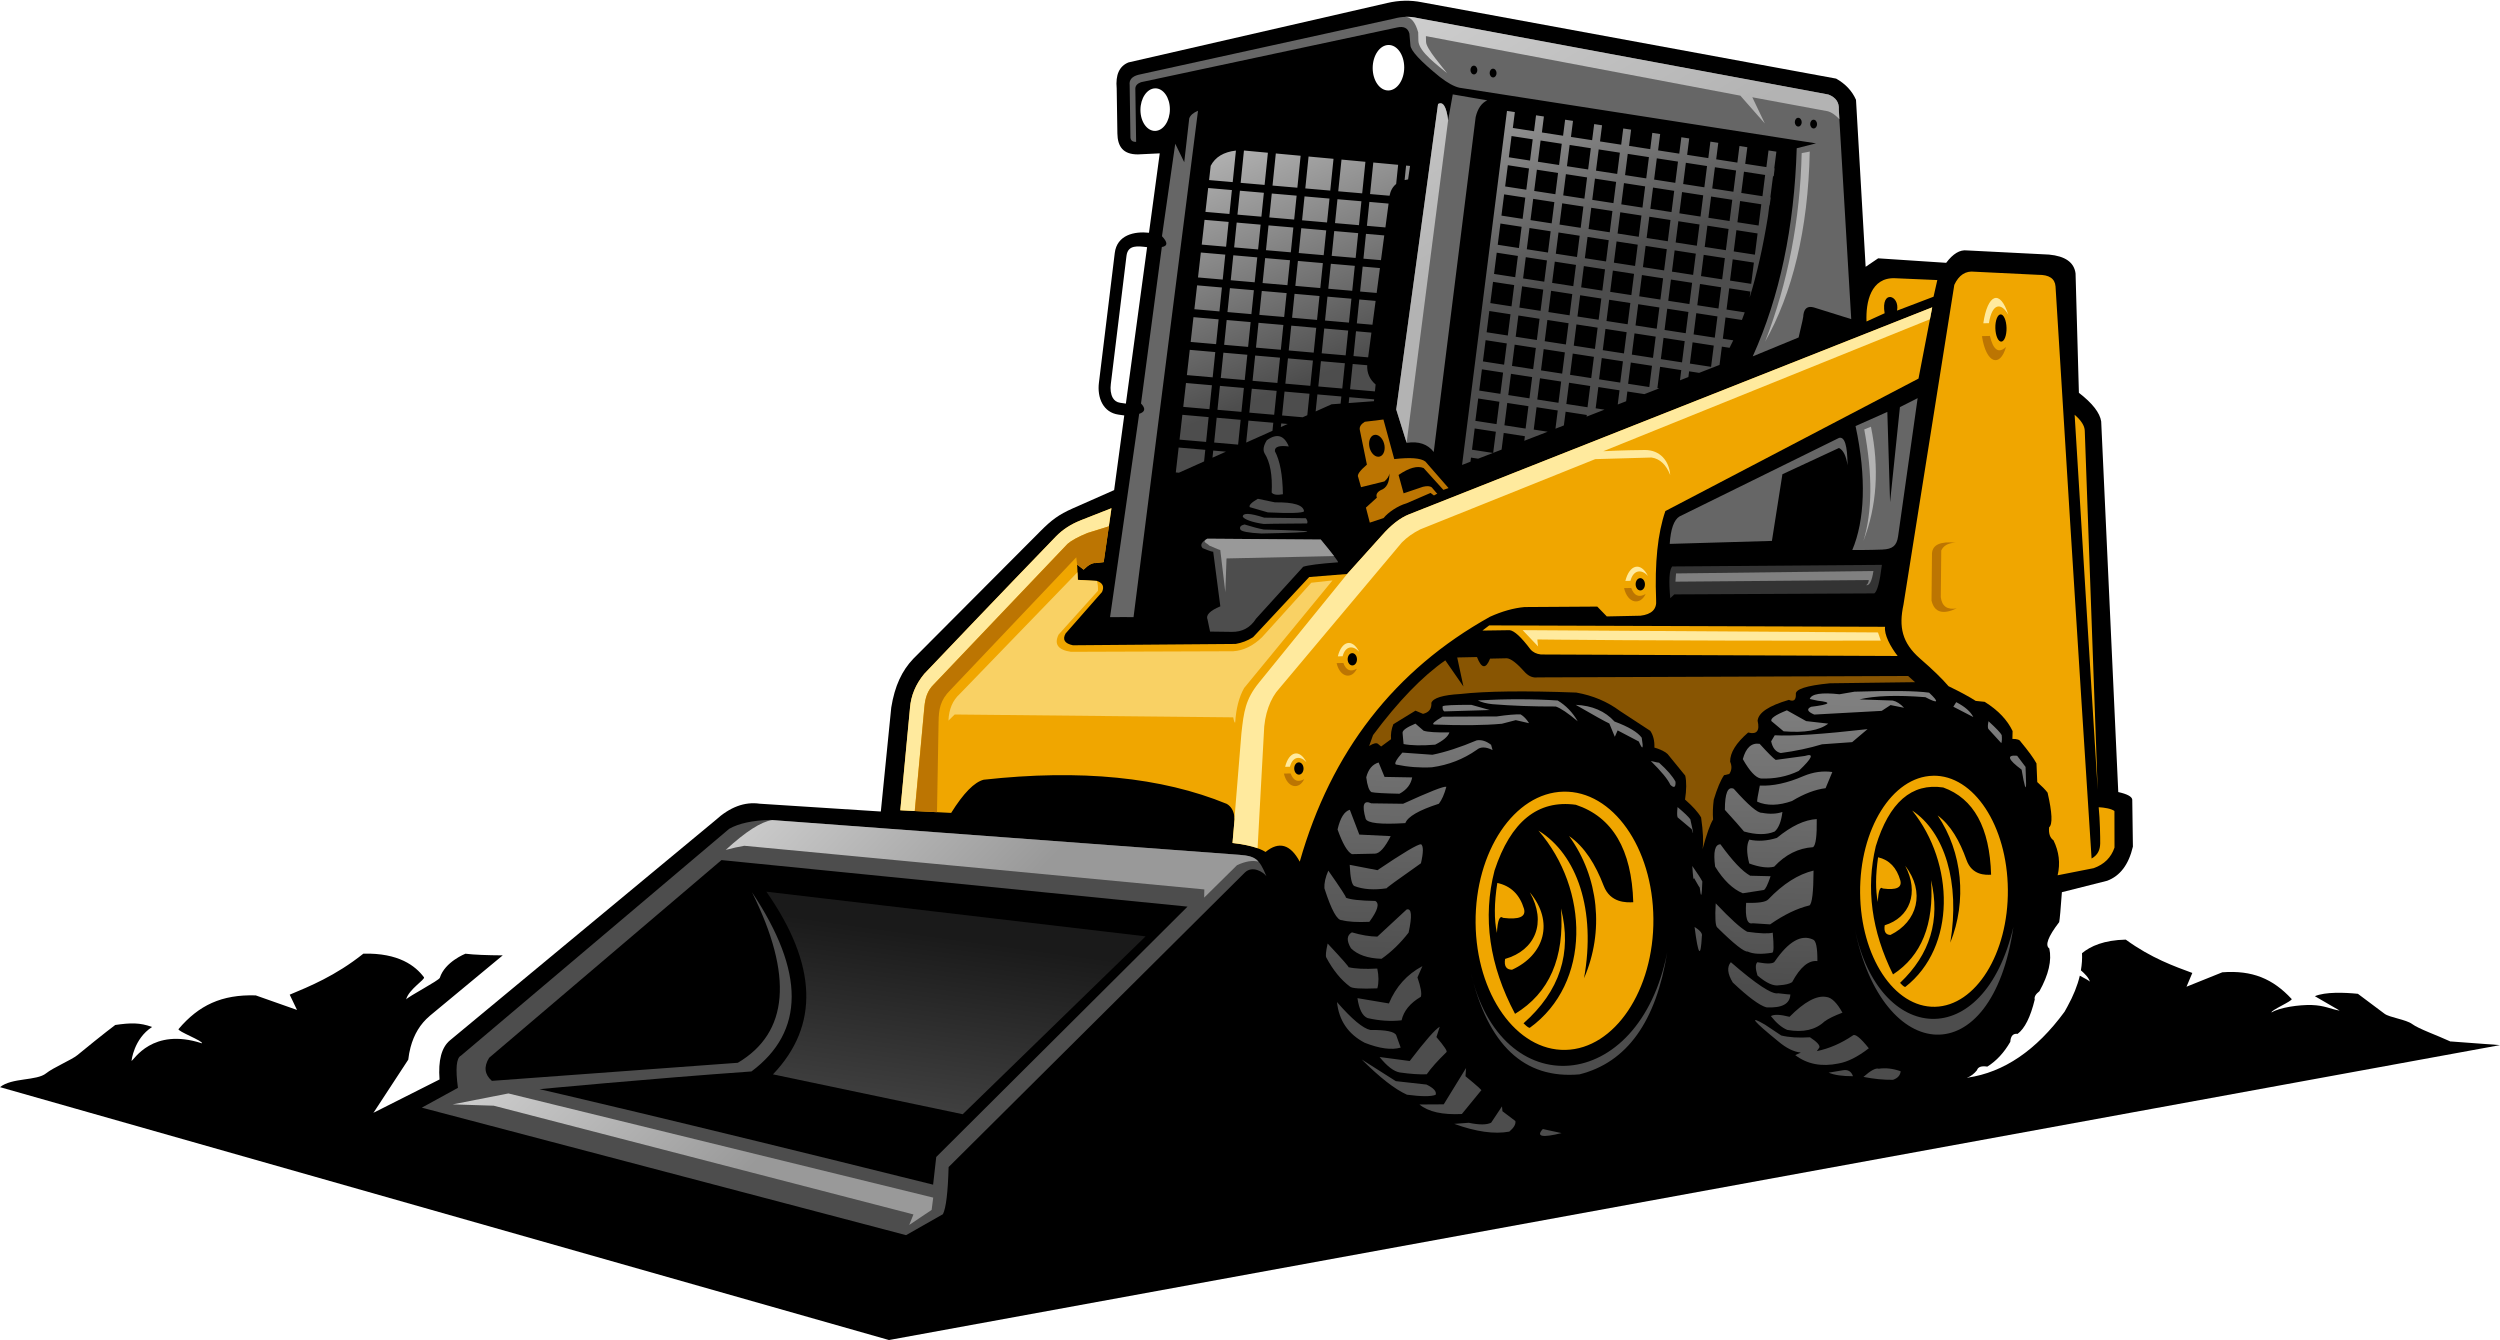 <?xml version="1.0" encoding="UTF-8"?>
<!DOCTYPE svg PUBLIC '-//W3C//DTD SVG 1.0//EN'
          'http://www.w3.org/TR/2001/REC-SVG-20010904/DTD/svg10.dtd'>
<svg clip-rule="evenodd" fill-rule="evenodd" height="37268.0" image-rendering="optimizeQuality" preserveAspectRatio="xMidYMid meet" shape-rendering="geometricPrecision" text-rendering="geometricPrecision" version="1.0" viewBox="3339.0 19454.0 69528.0 37268.0" width="69528.0" xmlns="http://www.w3.org/2000/svg" xmlns:xlink="http://www.w3.org/1999/xlink" zoomAndPan="magnify"
><defs
  ><linearGradient gradientUnits="userSpaceOnUse" id="e" x1="31947.3" x2="30147.9" xlink:actuate="onLoad" xlink:show="other" xlink:type="simple" y1="45823.7" y2="58839.4"
    ><stop offset="0" stop-color="#1a1a1a"
      /><stop offset="1" stop-color="#808080"
    /></linearGradient
    ><linearGradient gradientUnits="userSpaceOnUse" id="d" x1="53174.6" x2="53768.9" xlink:actuate="onLoad" xlink:show="other" xlink:type="simple" y1="46937.3" y2="30658.6"
    ><stop offset="0" stop-color="#4d4d4d"
      /><stop offset="1" stop-color="#b3b3b3"
    /></linearGradient
    ><linearGradient gradientUnits="userSpaceOnUse" id="b" x1="46717.3" x2="36353.8" xlink:actuate="onLoad" xlink:show="other" xlink:type="simple" y1="25700.2" y2="8616.48"
    ><stop offset="0" stop-color="#b3b3b3"
      /><stop offset="1" stop-color="#fefefe"
    /></linearGradient
    ><linearGradient gradientUnits="userSpaceOnUse" id="c" x1="44564.8" x2="40211" xlink:actuate="onLoad" xlink:show="other" xlink:type="simple" y1="28143.6" y2="16864.3"
    ><stop offset="0" stop-color="#4d4d4d"
      /><stop offset="1" stop-color="#fefefe"
    /></linearGradient
    ><linearGradient gradientUnits="userSpaceOnUse" id="a" x1="26178.5" x2="16331.5" xlink:actuate="onLoad" xlink:show="other" xlink:type="simple" y1="49939.9" y2="40352"
    ><stop offset="0" stop-color="#999"
      /><stop offset="1" stop-color="#fefefe"
    /></linearGradient
  ></defs
  ><g
  ><path d="M1 0L76201 0 76201 76200 1 76200z" fill="none"
    /><g
    ><g
      ><path d="M71495 48422c-378,-175 -891,-354 -1069,-487 -171,-128 -630,-182 -771,-288 -689,-516 -740,-554 -740,-554 -378,-38 -904,-57 -1197,66 461,268 692,402 692,402 -255,-42 -419,-145 -780,-156 -348,-10 -896,67 -1115,207 -42,-53 601,-327 557,-375 -521,-562 -1094,-805 -1928,-742 -664,267 -996,401 -996,401 108,-255 162,-383 162,-383 -482,-178 -1142,-410 -1851,-927 -604,13 -979,180 -1217,378 8,155 -3,313 -31,476 105,91 216,201 250,315 -19,-25 -137,-91 -280,-166 -65,276 -181,563 -346,861l-78 141c-788,1075 -1688,1687 -2698,1834l-2314 -2174 -2412 -179 -847 -887c-3087,-159 -7362,242 -12828,1205 0,0 -574,968 -1722,2903 0,0 -8070,37 -24211,110 0,0 323,-493 968,-1479 14,-120 34,-233 63,-341 96,-364 273,-654 530,-871l3 -4 2031 -1684c-436,-3 -799,-16 -1037,-46 0,0 -571,224 -712,670 -24,76 -883,522 -937,602 70,-281 539,-558 496,-616 -236,-317 -699,-681 -1685,-658 -777,620 -1512,916 -2049,1141 0,0 68,142 203,425 0,0 -383,-135 -1148,-405 -947,-29 -1584,274 -2146,936 -48,57 695,335 649,397 -1386,-453 -1894,476 -1958,489 0,0 63,-616 572,-943 -338,-125 -598,-118 -1024,-56 0,0 -303,223 -1056,841 -155,127 -678,349 -865,502 -264,216 -955,117 -1284,386l0 0 24723 7033 44805 -8202 -1370 -102z"
      /></g
      ><g
      ><path d="M13723 50404l14747 4109c2511,-256 3086,-372 3278,-567 0,0 148,-228 320,-592 0,0 3065,-347 9195,-1042 139,-118 175,-336 110,-656 0,0 -226,-850 -679,-2549 387,371 739,651 1056,838 -6,92 45,195 152,308 874,664 1740,1022 2598,1075 1369,75 2399,18 3090,-172 478,-39 766,-173 863,-403 57,-138 181,-192 370,-164 261,-147 439,-393 534,-738 -24,-173 29,-292 158,-356 106,19 223,-29 350,-143 241,-299 325,-557 253,-774 -33,-158 -8,-297 74,-417 0,0 79,-33 236,-99 126,-209 244,-516 353,-921 23,-65 -66,-164 -266,-295 0,0 214,-5 643,-14 0,0 121,150 363,449 0,0 -9,69 -27,208 19,188 253,484 705,888 0,0 -8,114 -24,343 47,243 492,513 1336,811 1204,212 2216,269 3035,172 363,12 608,-35 734,-141 77,-98 225,-126 445,-82 250,11 449,-77 596,-262 29,-92 125,-126 288,-100 253,-158 465,-388 639,-689 11,-164 78,-238 203,-222 198,-147 358,-466 477,-955 -19,-73 24,-150 130,-231 256,-461 348,-857 275,-1189 -126,-86 -35,-330 275,-733 17,-90 42,-367 75,-832 0,0 420,-106 1259,-318 360,-134 599,-450 716,-950 0,0 -6,-436 -18,-1308 -12,-85 -141,-154 -389,-209 0,0 -158,-3436 -475,-10308 -37,-240 -243,-505 -620,-796 0,0 -31,-1107 -93,-3320 -40,-307 -286,-481 -738,-524 0,0 -762,-39 -2286,-116 -193,-23 -384,92 -574,345 0,0 -631,-42 -1892,-125 0,0 -116,79 -348,236 0,0 -89,-1548 -268,-4644 -110,-249 -295,-445 -553,-590 0,0 -3842,-708 -11527,-2124 -313,-62 -631,-55 -955,21 0,0 -2400,551 -7199,1653 -254,103 -363,345 -327,723 0,0 5,351 19,1253 6,361 157,584 571,582 0,0 202,-10 607,-29l-299 2208c-407,-44 -890,60 -952,564l-440 3604 0 0c-26,200 -1,417 96,588 89,156 233,271 447,302l0 0 161 23 -281 2076c0,0 -383,169 -1149,508 -391,173 -593,324 -898,631 -425,426 -1606,1612 -3543,3556 -309,326 -511,745 -609,1352 0,0 -97,964 -290,2892 0,0 -1123,-72 -3368,-217 -420,-61 -831,93 -1236,463 0,0 -2460,2040 -7381,6120 -232,195 -328,557 -288,1086l-1841 929zm21518 -24076l-590 4351 -158 -23 -1 0c-98,-14 -164,-66 -205,-137 -59,-104 -73,-246 -55,-382l0 -1 436 -3567c39,-316 323,-270 573,-241z"
      /></g
      ><g
      ><path d="M53784 28004c693,217 1040,325 1040,325 0,0 -115,-1942 -346,-5826 14,-200 -82,-339 -289,-419l-11424 -2127c-216,-51 -434,-46 -654,14 0,0 -2371,521 -7112,1563 -180,47 -261,143 -243,286 14,975 22,1463 22,1463 10,82 63,120 158,116 -15,-989 -22,-1484 -22,-1484 3,-79 55,-137 157,-175 4746,-1014 7119,-1521 7119,-1521 189,-43 305,13 346,169l28 321c4,150 276,445 819,885 215,167 397,267 546,300 6611,1032 9916,1547 9916,1547 -358,91 -537,136 -537,136 -67,2200 -474,4129 -1223,5788l1276 -526c97,-402 141,-611 132,-626 24,-186 121,-256 291,-209zm698 3908c121,58 201,219 239,483 -2,-549 -80,-803 -235,-763 -2958,1456 -4436,2184 -4436,2184 -156,93 -247,348 -274,764 1895,-55 2842,-83 2842,-83 194,-1236 292,-1854 292,-1854 1048,-487 1572,-730 1572,-730zm1214 2826c-363,15 -843,13 -843,13 345,-811 401,-2016 91,-3448 589,-262 884,-393 884,-393 51,1674 76,2510 76,2510 183,-1762 274,-2643 274,-2643 329,-166 493,-250 493,-250 -315,2224 -496,3505 -544,3844 -37,263 -160,355 -430,366zm-20832 1880c1196,-9390 1793,-14084 1793,-14084 -132,55 -213,126 -244,213 -93,812 -139,1218 -139,1218 -167,-342 -250,-514 -250,-514 -246,1715 -369,2572 -369,2572 164,174 163,274 -4,301 -386,2901 -579,4352 -579,4352 134,138 117,233 -51,287l-810 5654c235,-5 654,1 654,1zm8349 -4593c777,-6211 1166,-9316 1166,-9316 57,-237 164,-391 322,-464 0,0 -320,-55 -959,-166l-129 719c-48,-381 -142,-531 -280,-451 -775,5664 -1163,8496 -1163,8496l290 928c332,-52 583,33 753,253zm1114 -10745c53,-1 97,52 99,120 1,67 -40,123 -93,124 -53,1 -97,-52 -99,-120 -1,-67 40,-123 93,-124zm9448 1503c53,-1 97,52 99,120 1,67 -40,123 -93,124 -53,1 -97,-52 -99,-120 -1,-67 40,-123 93,-124zm-427 -53c53,-1 97,52 99,120 1,67 -40,123 -93,124 -53,1 -97,-52 -99,-120 -1,-67 40,-123 93,-124zm-8487 -1366c53,-1 97,52 99,120 1,67 -40,123 -93,124 -53,1 -97,-52 -99,-120 -1,-67 40,-123 93,-124z" fill="#666"
      /></g
      ><g
      ><path d="M38559 43823c-81,-116 -391,-310 -603,-99 -620,616 -3365,3345 -8235,8187 -19,700 -71,1137 -158,1311 0,0 -342,194 -1025,583 0,0 -4489,-1182 -13468,-3546 670,-368 1005,-551 1005,-551 -72,-534 -44,-832 84,-895 4973,-4206 7460,-6309 7460,-6309 267,-151 647,-234 1142,-248 7546,562 11895,885 13048,971 445,33 554,117 750,595zm-14320 5429c-2867,204 -5896,493 -5896,493 0,0 3544,812 10947,2656 0,0 29,-257 87,-770 0,0 2330,-2321 6989,-6963 0,0 -4321,-431 -12962,-1294 0,0 -2154,1833 -6461,5498 -155,249 -129,463 76,642 4560,-335 6840,-503 6840,-503 1414,-838 1546,-2419 394,-4742 1477,2214 1471,3875 -15,4983z" fill="#4d4d4d"
      /></g
      ><path d="M29293 52759c-18,139 -32,253 -44,344 0,0 -208,140 -624,419 0,0 39,-98 118,-293 0,0 -3891,-1008 -11672,-3024 0,0 -381,-12 -1143,-37 0,0 517,-101 1550,-304 7876,1931 11814,2897 11814,2897zm-4479 -10498l12994 967c268,20 415,59 532,191 -162,-45 -361,-13 -598,97 0,0 -305,301 -914,902 0,0 2,-76 5,-228 0,0 -4265,-405 -12795,-1214 -159,27 -332,66 -516,115 552,-508 983,-785 1292,-830l0 0z" fill="url(#a)"
      /><g
      ><path d="M33385 33930l866 -341 -218 1499 -219 25c-94,-10 -207,52 -339,184 0,0 -60,-47 -179,-142 0,0 7,142 20,425 0,0 177,10 530,30 162,56 210,158 142,308 0,0 -338,385 -1013,1154 -95,170 -27,280 204,328 0,0 1508,-12 4525,-37 171,-29 333,-91 484,-187 0,0 521,-558 1562,-1674 0,0 352,-29 1057,-85 0,0 321,-357 963,-1070 256,-292 508,-488 755,-587 0,0 4851,-1919 14552,-5758 0,0 -127,660 -382,1981 0,0 -2347,1228 -7040,3684 -213,617 -299,1442 -257,2476 23,253 -123,398 -437,435 0,0 -311,7 -934,20 0,0 -89,-91 -266,-274 0,0 -675,4 -2024,13 -304,28 -624,118 -960,270 -2656,1480 -4419,3750 -5290,6811 -261,-484 -578,-574 -951,-270 -186,-117 -492,-201 -919,-250 0,0 19,-222 58,-666 -9,-199 -81,-340 -217,-421 -1817,-746 -4071,-970 -6762,-672 -260,67 -561,374 -904,923 0,0 -471,-24 -1413,-73 0,0 90,-950 270,-2850 27,-340 158,-655 395,-943 2063,-2167 3308,-3455 3661,-3820 191,-197 426,-346 681,-446zm13436 7541c1366,-30 2485,1554 2501,3537 16,1983 -1079,3615 -2444,3645 -1366,30 -2485,-1554 -2501,-3537 -15,-1983 1079,-3615 2445,-3645zm-1110 6441c1007,-889 1354,-1954 1041,-3192 102,1375 -324,2352 -1278,2930 -717,-1351 -907,-2679 -570,-3986 451,-1364 1205,-1973 2261,-1828 1021,340 1554,1243 1597,2710 -185,10 -637,25 -822,-456 -227,-591 -526,-1081 -964,-1385 835,1148 980,2659 417,3955 339,-1888 -188,-3443 -1268,-4106 1414,1630 1474,4244 -242,5486 -73,-15 -130,-94 -173,-127zm-571 -2931c448,55 643,-29 584,-250 -120,-399 -368,-639 -743,-721 -87,556 -91,1019 -11,1390 20,-355 77,-495 171,-419zm744 -711c687,819 410,1743 -494,2154 -161,-3 -225,-103 -192,-301 837,-238 1166,-1010 686,-1853zm11213 -3242c1135,-25 2068,1393 2083,3168 16,1774 -892,3233 -2026,3258 -1135,25 -2068,-1393 -2083,-3167 -16,-1774 892,-3233 2027,-3258zm-914 5760c836,-794 1123,-1746 861,-2854 86,1230 -266,2104 -1058,2620 -598,-1209 -758,-2398 -479,-3566 373,-1220 998,-1764 1876,-1633 849,306 1293,1114 1331,2426 -154,8 -530,21 -684,-409 -189,-529 -438,-968 -803,-1240 695,1028 818,2380 352,3539 279,-1688 -161,-3080 -1060,-3675 1178,1460 1231,3799 -193,4907 -61,-13 -108,-84 -144,-114zm-478 -2623c373,49 534,-25 485,-223 -101,-357 -307,-573 -619,-646 -72,497 -74,912 -8,1243 16,-317 63,-442 141,-374zm617 -635c572,733 343,1559 -407,1926 -134,-3 -187,-93 -160,-269 695,-212 968,-902 568,-1657zm-207 -5832c-201,-258 -381,-597 -350,-812 0,0 -3670,-13 -11009,-39 -126,96 -189,144 -189,144 505,-8 758,-11 758,-11 130,16 322,193 577,532 71,83 169,131 294,144 6613,28 9919,42 9919,42zm998 -9992c70,-308 105,-463 105,-463 0,0 -314,-14 -1175,-51 -676,-28 -817,663 -794,1203 336,-153 504,-229 504,-229 -114,-674 429,-506 345,-73 693,-264 1015,-387 1015,-387zm4565 13709c-239,-6652 -359,-9978 -359,-9978 -3,-139 -97,-288 -282,-448 428,6951 641,10426 641,10426zm-169 1916c178,-100 236,-248 239,-421 2,-159 -7,-676 -42,-1006 152,7 353,40 438,105 0,0 1,339 2,1017 -94,278 -287,469 -579,573 0,0 -334,66 -1003,198 79,-332 40,-657 -115,-973 -97,-68 -138,-189 -122,-361 101,-82 87,-403 -42,-964 -59,-79 -155,-177 -287,-295 0,0 -7,-173 -22,-519 -77,-143 -223,-344 -439,-603 -25,-54 -102,-80 -230,-78 0,0 2,-73 5,-218 -146,-309 -405,-581 -776,-813 0,0 -83,-9 -250,-26 -164,-107 -416,-244 -756,-409 -175,-206 -440,-463 -795,-771 -499,-437 -591,-878 -458,-1495 0,0 471,-2965 1414,-8896 128,-274 315,-395 563,-365 1178,57 1767,86 1767,86 306,-4 468,103 485,322 593,9655 1003,15912 1003,15912zm-2530 -15133c86,-2 159,166 164,375 5,209 -61,380 -147,382 -86,2 -159,-166 -164,-375 -5,-209 61,-380 147,-382zm-19520 12458c72,-2 131,74 133,168 2,95 -54,172 -126,174 -72,2 -131,-74 -133,-168 -2,-95 54,-172 126,-174zm9495 -5123c72,-2 131,74 133,168 2,95 -54,172 -126,174 -72,2 -131,-74 -133,-168 -2,-95 54,-172 126,-174zm-8009 2086c72,-2 131,74 133,168 2,95 -54,172 -126,174 -72,2 -131,-74 -133,-168 -2,-95 54,-172 126,-174z" fill="#f0a600"
      /></g
      ><g
      ><path d="M40806 35416c0,0 321,-357 963,-1070 256,-292 508,-488 755,-587 0,0 4851,-1919 14552,-5758l-64 332 -9084 3670c0,0 544,-30 1156,-34 423,-2 677,303 706,696 -114,-290 -287,-452 -519,-487 0,0 -522,15 -1567,45 0,0 -1622,651 -4867,1954 -201,101 -372,222 -511,364 0,0 -1136,1354 -3409,4061 -240,259 -420,709 -429,1255 0,0 -58,1062 -174,3187 -178,-64 -410,-112 -697,-145l0 0 0 0 0 -1 0 -1 0 -2 0 -2 0 -2 0 -2 57 -655 -2 -27 192 -2356c66,-603 111,-946 487,-1410 1636,-2015 2454,-3023 2454,-3023zm14840 1854c-6335,11 -9551,-32 -9551,-32 0,0 2,77 20,194 0,0 -143,-151 -430,-453 6589,43 9883,64 9883,64 52,151 78,227 78,227zm2851 -8825c119,-816 466,-965 697,-233 -194,-353 -453,-335 -541,230 0,0 -52,1 -156,3zm-9954 7165c113,-456 427,-542 629,-135 -172,-196 -405,-183 -488,132 0,0 -47,1 -141,3zm-7997 2098c106,-429 401,-510 592,-127 -162,-184 -381,-172 -459,124 0,0 -44,1 -132,3zm-1466 3072c106,-429 401,-510 592,-127 -162,-184 -381,-172 -459,124 0,0 -44,1 -132,3zm-5697 -6851l866 -341 -73 504 -595 185c-265,109 -449,210 -554,303 0,0 -1238,1300 -3714,3901 -184,178 -244,381 -268,639l-267 2890 -401 -21c0,0 90,-950 270,-2850 27,-340 158,-655 395,-943 2063,-2167 3308,-3455 3661,-3820 191,-197 426,-346 681,-446zm-4226 8100l0 0 -379 -20 379 20z" fill="#ffea9e"
      /></g
      ><g
      ><path d="M34033 35088l-219 25c-94,-10 -207,52 -339,184 0,0 -60,-47 -179,-142 -17,-134 -25,-201 -25,-201 -2334,2459 -3500,3689 -3500,3689 -289,286 -324,545 -329,890l-44 2509 -617 -32 267 -2890c24,-258 84,-461 268,-639 2476,-2601 3714,-3901 3714,-3901 104,-92 289,-193 554,-303l595 -185 -145 995z" fill="#bc7502"
      /></g
      ><g
      ><path d="M33315 35581c353,20 530,30 530,30 26,84 35,175 29,273 0,0 -365,406 -1094,1218 -131,267 -17,427 343,480 0,0 1505,-5 4515,-16 284,-19 551,-149 801,-391 0,0 456,-505 1368,-1514 0,0 197,-22 590,-65 0,0 -819,997 -2457,2992 -141,248 -224,568 -249,960 -16,13 -35,-35 -55,-144 0,0 -2582,-26 -7746,-79 0,0 -58,57 -173,170 11,-315 116,-563 316,-744 0,0 1090,-1127 3271,-3382 7,142 10,213 10,213z" fill="#f9d164"
      /></g
      ><g
      ><path d="M57058 36160c78,325 312,396 700,213 -264,47 -412,-57 -443,-312 0,0 4,-433 13,-1298 64,-138 197,-210 400,-216 -422,-42 -641,56 -658,295 -8,879 -13,1319 -13,1319zm-16546 1736c95,406 423,457 564,154 -175,101 -301,48 -377,-158 0,0 -62,1 -187,4zm-1466 3072c95,406 423,457 564,154 -175,101 -301,48 -377,-158 0,0 -62,1 -187,4zm9460 -5158c101,432 450,486 600,164 -186,107 -320,51 -401,-168 0,0 -66,1 -199,4zm9953 -7008c119,776 507,878 669,302 -205,190 -354,87 -448,-307 0,0 -73,2 -221,5z" fill="#bc7502"
      /></g
      ><g
      ><path d="M55677 35163c-58,474 -129,738 -211,794 0,0 -1854,10 -5563,28 0,0 -37,35 -112,106 -45,-492 -28,-786 53,-883 3889,-30 5833,-45 5833,-45z" fill="#333"
      /></g
      ><g
      ><path d="M55312 35586c-7,74 -32,121 -75,142 94,20 162,-111 204,-394 0,0 -1830,23 -5490,68 -11,152 -16,229 -16,229 3584,-30 5376,-45 5376,-45z" fill="#808080"
      /></g
      ><g
      ><path d="M55372 31321c236,1152 166,2212 -211,3181 251,-815 259,-1850 25,-3104 123,-51 185,-77 185,-77z" fill="#b3b3b3"
      /></g
      ><g
      ><path d="M56407 38254c127,115 191,172 191,172 0,0 -789,10 -2366,31 -659,64 -975,167 -948,311 4,156 -61,206 -194,150 -558,163 -847,356 -870,580 66,281 -22,390 -263,328 -337,293 -504,563 -501,810 55,127 47,241 -24,343 0,0 -48,11 -145,34 -96,140 -191,367 -286,681 -26,201 -32,384 -19,551 -83,133 -180,409 -293,826 29,-194 16,-488 -40,-881 -79,-141 -228,-307 -447,-499 41,-271 44,-492 6,-665 0,0 -164,-201 -491,-602 -70,-67 -193,-127 -367,-179 7,-186 -31,-341 -114,-465 0,0 -281,-184 -843,-552 -351,-261 -756,-432 -1215,-513 -1441,-54 -2516,-40 -3227,40 -485,28 -753,110 -804,246 12,165 -65,267 -232,306 0,0 -70,-30 -210,-89 0,0 -205,126 -615,377 -55,137 -77,276 -64,417 0,0 -92,68 -276,203 0,0 -28,-24 -85,-71 -43,-39 -126,-20 -248,57 0,0 36,-101 108,-303 702,-942 1372,-1635 2010,-2079 336,484 504,726 504,726 -116,-537 -173,-806 -173,-806 367,-8 550,-12 550,-12 126,325 247,340 364,44 311,-7 467,-10 467,-10 116,10 289,145 517,404 103,101 214,144 335,128 6871,-26 10307,-39 10307,-39z" fill="#885502"
      /></g
      ><path d="M54495 22771l-16 -269c14,-200 -82,-339 -289,-419l-11424 -2127c-115,-27 -231,-38 -347,-34 162,3 282,147 362,433 2,98 4,176 5,233 7,310 574,710 798,901 -117,-157 -581,-680 -585,-870 -1,-45 -2,-99 -4,-161 5830,1104 8745,1656 8745,1656 454,516 681,774 681,774 -232,-486 -348,-729 -348,-729 1404,260 2105,390 2105,390 101,30 206,103 316,220zm-1050 941c114,-16 225,-44 225,-44 -43,2177 -489,3959 -1241,5287 635,-1641 974,-3389 1017,-5244zm-9832 -914c-48,-381 -142,-531 -280,-451 -775,5664 -1163,8496 -1163,8496l289 925 1154 -8970z" fill="url(#b)"
      /><g
      ><path d="M35465 21911c226,-5 410,256 410,583 0,327 -183,596 -409,601 -226,5 -410,-256 -410,-583 0,-327 183,-596 409,-601zm6488 -1206c242,-5 438,274 439,623 0,349 -196,637 -438,642 -242,5 -438,-274 -439,-623 0,-349 196,-637 438,-642z" fill="#fff"
      /></g
      ><path d="M41957 25115l-88 664 -459 -40 -56 -5 6 -56 57 -555 6 -54 54 5 480 42zm10705 -759l-13 -2 -75 591 12 2c-10,74 -21,147 -31,219l-8 -1 -38 302c-138,854 -307,1607 -510,2261l21 -165 -589 -91 -75 591 506 78c-26,72 -51,143 -78,212l-456 -70 -75 591 290 45c-34,71 -68,140 -103,208l-214 -33 -65 509 -567 221 -279 -43 -20 159 -234 91 36 -284 -589 -91 -75 591 51 8 -412 160 -474 -73 -34 271 -234 91 50 -395 -589 -91 -75 591 246 38 -498 194 6 -46 -589 -91 -49 382 -234 91 64 -507 -589 -91 -79 622 388 60 -412 160 -4 -1 0 2 -234 91 16 -127 -589 -91 -59 463 -234 91 75 -588 -589 -91 -75 591 583 90 -412 160 -199 -31 -14 114 -234 91 959 -7565 28 -219 75 -591 4 -29 183 -1442 219 33 -56 441 589 91 56 -443 219 33 -56 444 589 91 57 -446 219 33 -57 446 589 91 57 -448 219 33 -57 449 589 91 57 -451 219 33 -57 451 589 91 57 -453 219 33 -58 454 589 91 58 -456 219 33 -58 456 589 91 58 -458 219 33 -58 459 589 91 58 -461 219 33 -59 462 589 91 59 -463 219 33 -59 464 10 2c-8,74 -17,147 -25,220zm-232 -36l-589 -91 -75 591 589 91 75 -591zm-808 -124l-589 -91 -75 591 589 91 75 -591zm-808 -124l-589 -91 -75 591 589 91 75 -591zm-808 -124l-589 -91 -75 591 589 91 75 -591zm-808 -124l-589 -91 -75 591 589 91 75 -591zm-808 -124l-589 -91 -75 591 589 91 75 -591zm-808 -124l-589 -91 -75 591 589 91 75 -591zm-808 -124l-589 -91 -75 591 589 91 75 -591zm-808 -124l-589 -91 -75 591 589 91 75 -591zm-692 720l-75 591 589 91 75 -591 -589 -91zm-103 811l-75 591 589 91 75 -591 -589 -91zm-103 811l-75 591 589 91 75 -591 -589 -91zm-103 811l-75 591 589 91 75 -591 -589 -91zm-103 811l-75 591 589 91 75 -591 -589 -91zm-103 811l-75 591 589 91 75 -591 -589 -91zm-103 811l-75 591 589 91 75 -591 -589 -91zm-103 811l-75 591 589 91 75 -591 -589 -91zm-103 811l-79 622 589 91 79 -622 -589 -91zm7284 -5492l-75 591 589 91 75 -591 -589 -91zm-103 811l-75 591 589 91 75 -591 -589 -91zm-103 811l-75 591 589 91 75 -591 -589 -91zm-602 2990l75 -591 -589 -91 -75 591 589 91zm103 -811l75 -591 -589 -91 -75 591 589 91zm103 -811l75 -591 -589 -91 -75 591 589 91zm103 -811l75 -591 -589 -91 -75 591 589 91zm103 -811l75 -591 -589 -91 -75 591 589 91zm103 -811l75 -591 -589 -91 -75 591 589 91zm-1322 -806l-75 591 589 91 75 -591 -589 -91zm-103 811l-75 591 589 91 75 -591 -589 -91zm-103 811l-75 591 589 91 75 -591 -589 -91zm-103 811l-75 591 589 91 75 -591 -589 -91zm-103 811l-75 591 589 91 75 -591 -589 -91zm-103 811l-75 591 589 91 75 -591 -589 -91zm-396 1368l75 -591 -589 -91 -75 591 589 91zm103 -811l75 -591 -589 -91 -75 591 589 91zm103 -811l75 -591 -589 -91 -75 591 589 91zm103 -811l75 -591 -589 -91 -75 591 589 91zm103 -811l75 -591 -589 -91 -75 591 589 91zm103 -811l75 -591 -589 -91 -75 591 589 91zm103 -811l75 -591 -589 -91 -75 591 589 91zm-1322 -806l-75 591 589 91 75 -591 -589 -91zm-103 811l-75 591 589 91 75 -591 -589 -91zm-103 811l-75 591 589 91 75 -591 -589 -91zm-103 811l-75 591 589 91 75 -591 -589 -91zm-103 811l-75 591 589 91 75 -591 -589 -91zm-103 811l-75 591 589 91 75 -591 -589 -91zm-103 811l-75 591 589 91 75 -591 -589 -91zm-396 1368l75 -591 -589 -91 -75 591 589 91zm103 -811l75 -591 -589 -91 -75 591 589 91zm103 -811l75 -591 -589 -91 -75 591 589 91zm103 -811l75 -591 -589 -91 -75 591 589 91zm103 -811l75 -591 -589 -91 -75 591 589 91zm103 -811l75 -591 -589 -91 -75 591 589 91zm103 -811l75 -591 -589 -91 -75 591 589 91zm103 -811l75 -591 -589 -91 -75 591 589 91zm-1322 -806l-75 591 589 91 75 -591 -589 -91zm-103 811l-75 591 589 91 75 -591 -589 -91zm-103 811l-75 591 589 91 75 -591 -589 -91zm-103 811l-75 591 589 91 75 -591 -589 -91zm-103 811l-75 591 589 91 75 -591 -589 -91zm-103 811l-75 591 589 91 75 -591 -589 -91zm-103 811l-75 591 589 91 75 -591 -589 -91zm-103 811l-75 591 589 91 75 -591 -589 -91zm-400 1399l79 -622 -589 -91 -79 622 589 91zm107 -841l75 -591 -589 -91 -75 591 589 91zm103 -811l75 -591 -589 -91 -75 591 589 91zm103 -811l75 -591 -589 -91 -75 591 589 91zm103 -811l75 -591 -589 -91 -75 591 589 91zm103 -811l75 -591 -589 -91 -75 591 589 91zm103 -811l75 -591 -589 -91 -75 591 589 91zm103 -811l75 -591 -589 -91 -75 591 589 91zm103 -811l75 -591 -589 -91 -75 591 589 91zm-4759 1146l-91 688 -432 -37 -56 -5 6 -56 59 -580 6 -54 54 5 454 39zm-120 908l-91 692 -405 -35 -56 -5 6 -56 60 -584 6 -54 54 5 427 37zm-120 912l-88 664 -379 -33 -56 -5 6 -56 57 -555 6 -54 54 5 400 35zm-117 883l-91 688 -352 -31 -56 -5 6 -56 59 -580 6 -54 54 5 374 33zm-117 908c-10,215 69,394 234,535l-14 138 -6 54 -54 -5 -581 -50 -56 -5 6 -56 61 -593 6 -54 54 5 350 30zm187 999l-702 52 11 -109 6 -54 54 5 581 50 56 5 -5 51zm-926 68l-251 18 -444 199 43 -420 6 -54 54 5 556 48 56 5 -6 56 -15 143zm-928 322l-128 57 -517 -45 -56 -5 6 -56 57 -555 6 -54 54 5 584 51 56 5 -6 56 -55 542zm-544 244l-191 85 5 -47 6 -54 54 5 126 11zm-424 190l-731 327 57 -557 6 -54 54 5 581 50 56 5 -6 56 -17 169zm-1293 579l-375 168 15 -144 6 -54 54 5 300 26zm-608 272l-701 314 -86 -7 79 -693 685 59 56 5 -6 56 -27 266zm-683 -607l78 -689 675 59 56 5 -6 56 -59 580 -6 54 -54 -5 -684 -59zm103 -909l76 -665 665 58 56 5 -6 56 -57 555 -6 54 -54 -5 -674 -59zm101 -885l80 -702 654 57 56 5 -6 56 -61 593 -6 54 -54 -5 -664 -58zm105 -922l78 -689 644 56 56 5 -6 56 -59 580 -6 54 -54 -5 -654 -57zm103 -909l76 -665 634 55 56 5 -6 56 -57 555 -6 54 -54 -5 -644 -56zm101 -885l79 -693 624 54 56 5 -6 56 -60 584 -6 54 -54 -5 -634 -55zm104 -913l78 -689 614 53 56 5 -6 56 -59 580 -6 54 -54 -5 -623 -54zm103 -909l76 -665 604 52 56 5 -6 56 -57 555 -6 54 -54 -5 -613 -53zm101 -885l45 -397c127,-244 361,-386 702,-424l-84 823 -6 54 -54 -5 -603 -52zm970 -823l666 62 -86 841 -6 54 -54 -5 -556 -48 -56 -5 6 -56 86 -843zm886 82l690 64 -85 835 -6 54 -54 -5 -581 -50 -56 -5 6 -56 86 -838zm911 85l694 64 -85 830 -6 54 -54 -5 -584 -51 -56 -5 6 -56 85 -832zm915 85l666 62 -84 824 -6 54 -54 -5 -556 -48 -56 -5 6 -56 85 -827zm886 82l690 64 -55 533c-95,77 -157,186 -184,327l-486 -42 -56 -5 6 -56 84 -822zm911 85l110 10c-36,250 -54,375 -54,375 -34,4 -66,10 -97,18l41 -403zm-2887 1466l57 -555 6 -54 54 5 584 51 56 5 -6 56 -57 555 -6 54 -54 -5 -584 -51 -56 -5 6 -56zm-93 910l59 -580 6 -54 54 5 584 51 56 5 -6 56 -59 580 -6 54 -54 -5 -584 -51 -56 -5 6 -56zm-94 914l60 -584 6 -54 54 5 584 51 56 5 -6 56 -60 584 -6 54 -54 -5 -584 -51 -56 -5 6 -56zm-91 886l57 -555 6 -54 54 5 584 51 56 5 -6 56 -57 555 -6 54 -54 -5 -584 -51 -56 -5 6 -56zm-93 910l59 -580 6 -54 54 5 584 51 56 5 -6 56 -59 580 -6 54 -54 -5 -584 -51 -56 -5 6 -56zm-94 923l61 -593 6 -54 54 5 584 51 56 5 -6 56 -61 593 -6 54 -54 -5 -584 -51 -56 -5 6 -56zm-254 313l-57 555 -6 54 -54 -5 -581 -50 -56 -5 6 -56 57 -555 6 -54 54 5 581 50 56 5 -6 56zm94 -923l-61 593 -6 54 -54 -5 -581 -50 -56 -5 6 -56 61 -593 6 -54 54 5 581 50 56 5 -6 56zm93 -910l-59 580 -6 54 -54 -5 -581 -50 -56 -5 6 -56 59 -580 6 -54 54 5 581 50 56 5 -6 56zm91 -886l-57 555 -6 54 -54 -5 -581 -50 -56 -5 6 -56 57 -555 6 -54 54 5 581 50 56 5 -6 56zm94 -914l-60 584 -6 54 -54 -5 -581 -50 -56 -5 6 -56 60 -584 6 -54 54 5 581 50 56 5 -6 56zm93 -910l-59 580 -6 54 -54 -5 -581 -50 -56 -5 6 -56 59 -580 6 -54 54 5 581 50 56 5 -6 56zm91 -886l-57 555 -6 54 -54 -5 -581 -50 -56 -5 6 -56 57 -555 6 -54 54 5 581 50 56 5 -6 56zm1012 1843l556 48 56 5 -6 56 -60 584 -6 54 -54 -5 -556 -48 -56 -5 6 -56 60 -584 6 -54 54 5zm-2713 -236l556 48 56 5 -6 56 -60 584 -6 54 -54 -5 -556 -48 -56 -5 6 -56 60 -584 6 -54 54 5zm581 -172l-556 -48 -56 -5 6 -56 59 -580 6 -54 54 5 556 48 56 5 -6 56 -59 580 -6 54 -54 -5zm2713 236l-556 -48 -56 -5 6 -56 59 -580 6 -54 54 5 556 48 56 5 -6 56 -59 580 -6 54 -54 -5zm-3269 5192l-556 -48 -56 -5 6 -56 59 -580 6 -54 54 5 556 48 56 5 -6 56 -59 580 -6 54 -54 -5zm-397 -1624l556 48 56 5 -6 56 -57 555 -6 54 -54 -5 -556 -48 -56 -5 6 -56 57 -555 6 -54 54 5zm581 -172l-556 -48 -56 -5 6 -56 61 -593 6 -54 54 5 556 48 56 5 -6 56 -61 593 -6 54 -54 -5zm2713 236l-556 -48 -56 -5 6 -56 61 -593 6 -54 54 5 556 48 56 5 -6 56 -61 593 -6 54 -54 -5zm-2619 -1158l-556 -48 -56 -5 6 -56 59 -580 6 -54 54 5 556 48 56 5 -6 56 -59 580 -6 54 -54 -5zm2713 236l-556 -48 -56 -5 6 -56 59 -580 6 -54 54 5 556 48 56 5 -6 56 -59 580 -6 54 -54 -5zm-397 -1624l556 48 56 5 -6 56 -57 555 -6 54 -54 -5 -556 -48 -56 -5 6 -56 57 -555 6 -54 54 5zm-2713 -236l556 48 56 5 -6 56 -57 555 -6 54 -54 -5 -556 -48 -56 -5 6 -56 57 -555 6 -54 54 5zm2991 -2474l556 48 56 5 -6 56 -57 555 -6 54 -54 -5 -556 -48 -56 -5 6 -56 57 -555 6 -54 54 5zm-2713 -236l556 48 56 5 -6 56 -57 555 -6 54 -54 -5 -556 -48 -56 -5 6 -56 57 -555 6 -54 54 5z" fill="url(#c)"
      /><g
      ><path d="M41818 33862c120,-155 403,-345 633,-408l673 -291c0,0 32,24 95,71 0,0 33,-18 97,-54 8,24 -45,-34 -159,-173 -50,-37 -131,-42 -244,-15l-538 182 -140 -511c292,-200 525,-264 698,-191 0,0 183,202 548,606 0,0 48,-17 144,-50 0,0 -215,-246 -644,-738 -127,-97 -416,-120 -866,-68l-301 -1101c0,0 -173,21 -518,63 -106,65 -153,139 -140,221 132,648 198,971 198,971 -199,170 -280,286 -242,348 53,186 79,279 79,279 434,-106 650,-160 650,-160 81,-70 128,-143 140,-221 0,254 -80,408 -239,462 -106,58 -143,128 -110,210 -204,184 -305,277 -305,277 72,279 108,418 108,418 292,-96 383,-127 383,-127zm-230 -2316c117,-3 232,132 256,301 24,169 -52,307 -169,310 -117,3 -232,-132 -256,-301 -24,-169 52,-307 169,-310z" fill="#bc7502"
      /></g
      ><g
      ><path d="M39578 35218c135,-46 460,-88 973,-125 18,-13 -143,-224 -481,-633 0,0 -1052,-8 -3156,-24 -162,93 -205,180 -129,262 213,90 311,119 293,87 133,1021 200,1532 200,1532 -293,123 -412,246 -355,371 46,220 70,331 70,331 401,5 602,8 602,8 293,5 519,-118 677,-368 872,-960 1308,-1440 1308,-1440zm-1087 -1037c1633,40 1610,76 -68,111 -370,-19 -566,-58 -589,-114 -28,-68 11,-113 116,-138 216,68 396,115 540,141zm303 -2181c141,261 216,661 224,1199 -159,30 -263,15 -312,-45 24,-486 -43,-851 -200,-1096 -48,-93 -27,-213 65,-360 277,-200 481,-142 611,173 -266,-35 -395,8 -386,128zm-194 1704c610,29 945,20 1006,-27 -14,-175 -284,-259 -810,-252 0,0 -158,-33 -475,-99 -182,106 -257,184 -223,233 334,96 501,145 501,145zm1092 308c-832,3 -1209,14 -1209,14 -328,-46 -543,-129 -581,-203 2,-110 201,-101 597,28 772,11 1158,16 1158,16 44,60 55,108 34,145z" fill="#4d4d4d"
      /></g
      ><g
      ><path d="M40440 34919c-80,-105 -203,-258 -369,-459 0,0 -1052,-8 -3156,-24 -162,93 -20,109 56,191 213,90 322,144 304,113l142 1185 33 -940 2992 -66z" fill="#999"
      /></g
      ><path d="M40659 45045c169,46 423,61 764,46 234,-318 288,-512 164,-580 -423,-8 -695,-38 -817,-91 17,-12 -146,-263 -489,-752 -81,184 -117,348 -109,490 193,604 355,899 487,887zm13206 -2811c7,465 -27,726 -102,781 -410,26 -771,207 -1083,543 -176,44 -407,15 -692,-89 -78,-299 -78,-521 1,-664 237,53 493,37 767,-48 405,-332 774,-506 1110,-523zm5697 -1376c82,478 124,607 125,387 0,0 -5,-154 -15,-462 0,0 -78,-104 -235,-311 -301,-27 -259,102 125,387zm-553 -959c10,101 6,175 -11,223 0,0 -121,-132 -362,-397 -18,-41 -16,-112 6,-213 214,196 336,324 367,386zm-1346 -791c371,193 557,289 557,289 -77,-153 -236,-292 -476,-415 -54,84 -80,126 -80,126zm-774 -263c356,187 390,144 101,-127 -367,-51 -1059,-60 -2077,-27 -276,48 -414,71 -414,71 -508,-55 -783,-11 -828,132 146,31 219,47 219,47 415,47 354,103 -183,170 -132,62 -103,134 88,216 1251,-69 1877,-103 1877,-103l246 -161 375 75c-103,-111 -208,-178 -316,-201 -616,-21 -925,-32 -925,-32 432,-103 1044,-124 1836,-61zm-4283 665c226,189 338,283 338,283 584,47 998,-25 1241,-214l-614 -70c0,0 -179,-100 -536,-300 -323,129 -466,229 -429,300zm1405 644c-348,106 -730,187 -1147,243 -138,-30 -227,-139 -267,-326 0,0 33,-56 100,-168 465,28 1325,-29 2581,-171 -285,242 -428,362 -428,362 -560,40 -840,60 -840,60zm-470 322c260,-80 201,60 -178,419 -321,155 -672,225 -1054,210 -143,-24 -310,-203 -500,-539 86,-318 242,-460 468,-425 228,250 376,399 446,447 545,-74 818,-111 818,-111zm-847 2105c112,-98 184,-279 216,-545 -164,56 -354,64 -570,23 -117,10 -378,-213 -783,-668 -165,-74 -247,122 -247,587 257,283 435,484 532,601 342,96 625,97 851,2zm490 -852c-380,134 -705,141 -975,21 -8,-21 16,-171 73,-448 362,18 768,-70 1219,-266 270,-112 536,-148 797,-111 -125,300 -187,450 -187,450 -287,36 -596,153 -927,352zm3015 7518c-10,112 -81,192 -213,238 -265,3 -539,-24 -822,-81 203,-180 345,-255 426,-227 189,-29 392,-6 609,70zm-2003 39c156,67 382,100 677,99 -48,-136 -142,-191 -284,-165 0,0 -131,22 -393,66zm-929 -488c330,253 732,330 1204,233 253,-44 534,-185 842,-423 -238,-298 -388,-416 -449,-353 -321,217 -654,361 -997,432 0,0 23,-33 71,-100 21,-61 -66,-156 -261,-285 -316,20 -583,3 -800,-50 0,0 -151,-101 -453,-302 -463,-269 -339,-112 374,469 221,186 429,288 624,308 -103,47 -154,71 -154,71zm815 -937c-251,236 -597,315 -1038,236 -152,-64 -304,-192 -455,-384 88,-52 261,-46 519,20 415,-419 757,-603 1026,-552 145,16 293,162 446,437 -225,84 -391,165 -498,244zm-951 -748c-12,261 -234,380 -667,357 -192,-54 -504,-285 -934,-691 -149,-244 -167,-433 -54,-565 711,618 1150,906 1317,864 215,26 328,37 338,34zm49 -344c-71,47 -190,76 -356,86 -158,32 -361,-59 -608,-272 -59,-190 -60,-313 -3,-368 288,53 450,45 487,-26 383,-555 737,-756 1061,-605 85,29 125,229 122,599 -243,-29 -477,166 -703,586zm-553 -819c-304,49 -531,39 -681,-32 -95,17 -379,-207 -850,-672 -50,-45 -64,-268 -41,-669 405,428 696,692 874,790 354,50 591,59 712,26 34,368 29,553 -14,556zm1149 -2283c-2,594 -40,916 -114,968 -339,80 -703,256 -1094,527l-483 -31c-153,40 -214,-149 -184,-567 345,9 550,-24 616,-97 411,-431 831,-698 1259,-801zm-2590 -732c-153,2 -202,209 -147,621 233,378 489,625 769,741 0,0 195,-30 584,-91 44,-13 107,-141 189,-383 0,0 -189,-5 -566,-14 -218,-120 -494,-411 -829,-875zm-4418 8032c-543,135 -717,97 -521,-113 348,75 521,113 521,113zm-1284 -335c15,89 -42,187 -170,294 -416,76 -926,4 -1531,-216 269,-20 404,-30 404,-30 294,61 501,60 623,-3l301 -453c9,90 13,135 13,135 239,182 359,272 359,272zm-953 -851c-357,437 -536,655 -536,655 -540,27 -933,-61 -1179,-265l675 -4c414,-673 621,-1010 621,-1010l-16 229c342,280 487,412 434,395zm-1264 121c-129,52 -396,50 -799,-3 -335,-151 -754,-477 -1257,-979 632,401 947,602 947,602 569,64 853,95 853,95 202,98 287,193 255,285zm-246 -571c-201,9 -453,-8 -754,-51 -166,-29 -352,-172 -560,-429l838 111c435,-570 714,-887 835,-953l-92 287c218,256 311,396 279,419 -246,239 -429,444 -547,614zm-2499 -2011c53,515 311,894 772,1135 413,162 746,207 999,134 0,0 -41,-113 -122,-340 -42,-104 -282,-154 -720,-150 -206,-42 -516,-301 -931,-779zm851 448c325,75 640,96 946,62 58,-261 237,-479 536,-655 29,-92 -3,-272 -95,-538 0,0 46,-105 138,-314 -429,229 -740,575 -932,1038 -583,-98 -875,-147 -875,-147 45,310 139,495 282,554zm-492 -877c-248,-185 -467,-454 -656,-806 -24,-45 -11,-175 38,-390 424,454 616,673 575,657 193,45 462,58 805,39 43,207 44,391 2,550 -460,19 -714,2 -764,-51zm1577 -2142c140,-43 159,171 56,642 -228,294 -479,537 -752,728 -382,-11 -666,-109 -852,-293 -126,-213 -117,-360 27,-442 258,76 494,116 708,119 0,0 271,-252 814,-755zm8009 484c102,800 170,886 203,255 21,-71 -47,-156 -203,-255zm216 -1266c-13,437 -37,492 -74,163 7,28 -45,-57 -156,-256 -15,82 -31,-30 -49,-336 140,199 233,342 279,430zm-334 -1727c88,391 100,482 37,274 0,0 -130,-110 -391,-329 -17,-44 -17,-139 -1,-285 182,153 301,266 355,340zm-412 -1045c8,157 -40,186 -143,86 -68,-150 -249,-371 -544,-663 146,35 222,51 229,47 228,204 380,381 458,530zm-940 -1225c54,320 27,355 -81,106 0,0 -196,-103 -588,-309 0,0 -26,59 -79,178 0,0 -51,-123 -153,-370 -108,-48 -420,-221 -935,-519 458,21 817,175 1079,464 393,146 645,297 757,450zm-2337 -1034c229,137 415,330 558,579 -271,-229 -475,-366 -611,-412 -620,2 -1209,-20 -1766,-65 -170,-19 -304,-54 -402,-105 806,-44 1546,-42 2222,3zm-1888 265c-844,25 -1266,38 -1266,38 -39,-25 -54,-73 -45,-144 50,-27 316,-39 799,-38 341,96 512,144 512,144zm330 382c-477,44 -1104,51 -1884,21 -64,-16 16,-89 239,-218l1510 -7c300,-44 521,-62 663,-56 87,51 165,132 234,244 -247,-57 -370,-85 -370,-85 -261,68 -392,102 -392,102zm-1453 240c-37,114 -170,228 -397,341 -367,31 -660,25 -878,-17l-28 -311c-6,-69 113,-154 358,-257 152,132 227,197 227,197 116,38 356,53 717,47zm1160 348c26,96 40,144 40,144 -187,-95 -335,-97 -441,-6 -370,259 -785,421 -1245,484 -330,19 -665,-7 -1003,-77 -49,-27 11,-137 180,-331l837 60c364,-74 775,-208 1232,-401 133,-22 267,21 402,126zm-3329 1313c89,21 349,36 780,45 200,-108 318,-259 353,-454 0,0 -256,-5 -768,-14 0,0 -55,-134 -165,-401 -174,52 -288,190 -344,412 29,232 77,369 144,412zm-160 741c46,123 413,163 1103,121 68,-181 379,-360 933,-539 82,-105 151,-262 208,-472 -70,-20 -471,138 -1204,473l-883 -12c-214,-100 -267,43 -157,429zm-782 297c140,394 273,623 399,687l643 -14c128,-5 274,-167 436,-487 -7,2 -298,-12 -873,-43l-264 -690c-153,44 -266,226 -341,547zm1370 1636c-356,54 -658,33 -905,-63 -69,-34 -111,-230 -127,-589 514,99 771,149 771,149 717,-485 1122,-725 1214,-722 67,51 66,228 -4,530 -684,480 -1001,712 -950,696z" fill="url(#d)"
      /><g
      ><path d="M59334 45234c-828,3530 -3750,3268 -4410,55 763,3789 3813,4068 4410,-55zm-12066 4099c1318,-333 2131,-1465 2438,-3396 -778,3976 -4635,4252 -5469,535 478,2046 1488,3000 3032,2861z" fill="#4d4d4d"
      /></g
      ><path d="M35200 45495l-5087 4947c0,0 -1759,-370 -5277,-1109 1295,-1355 1234,-3049 -183,-5080l10546 1242z" fill="url(#e)"
    /></g
  ></g
></svg
>
